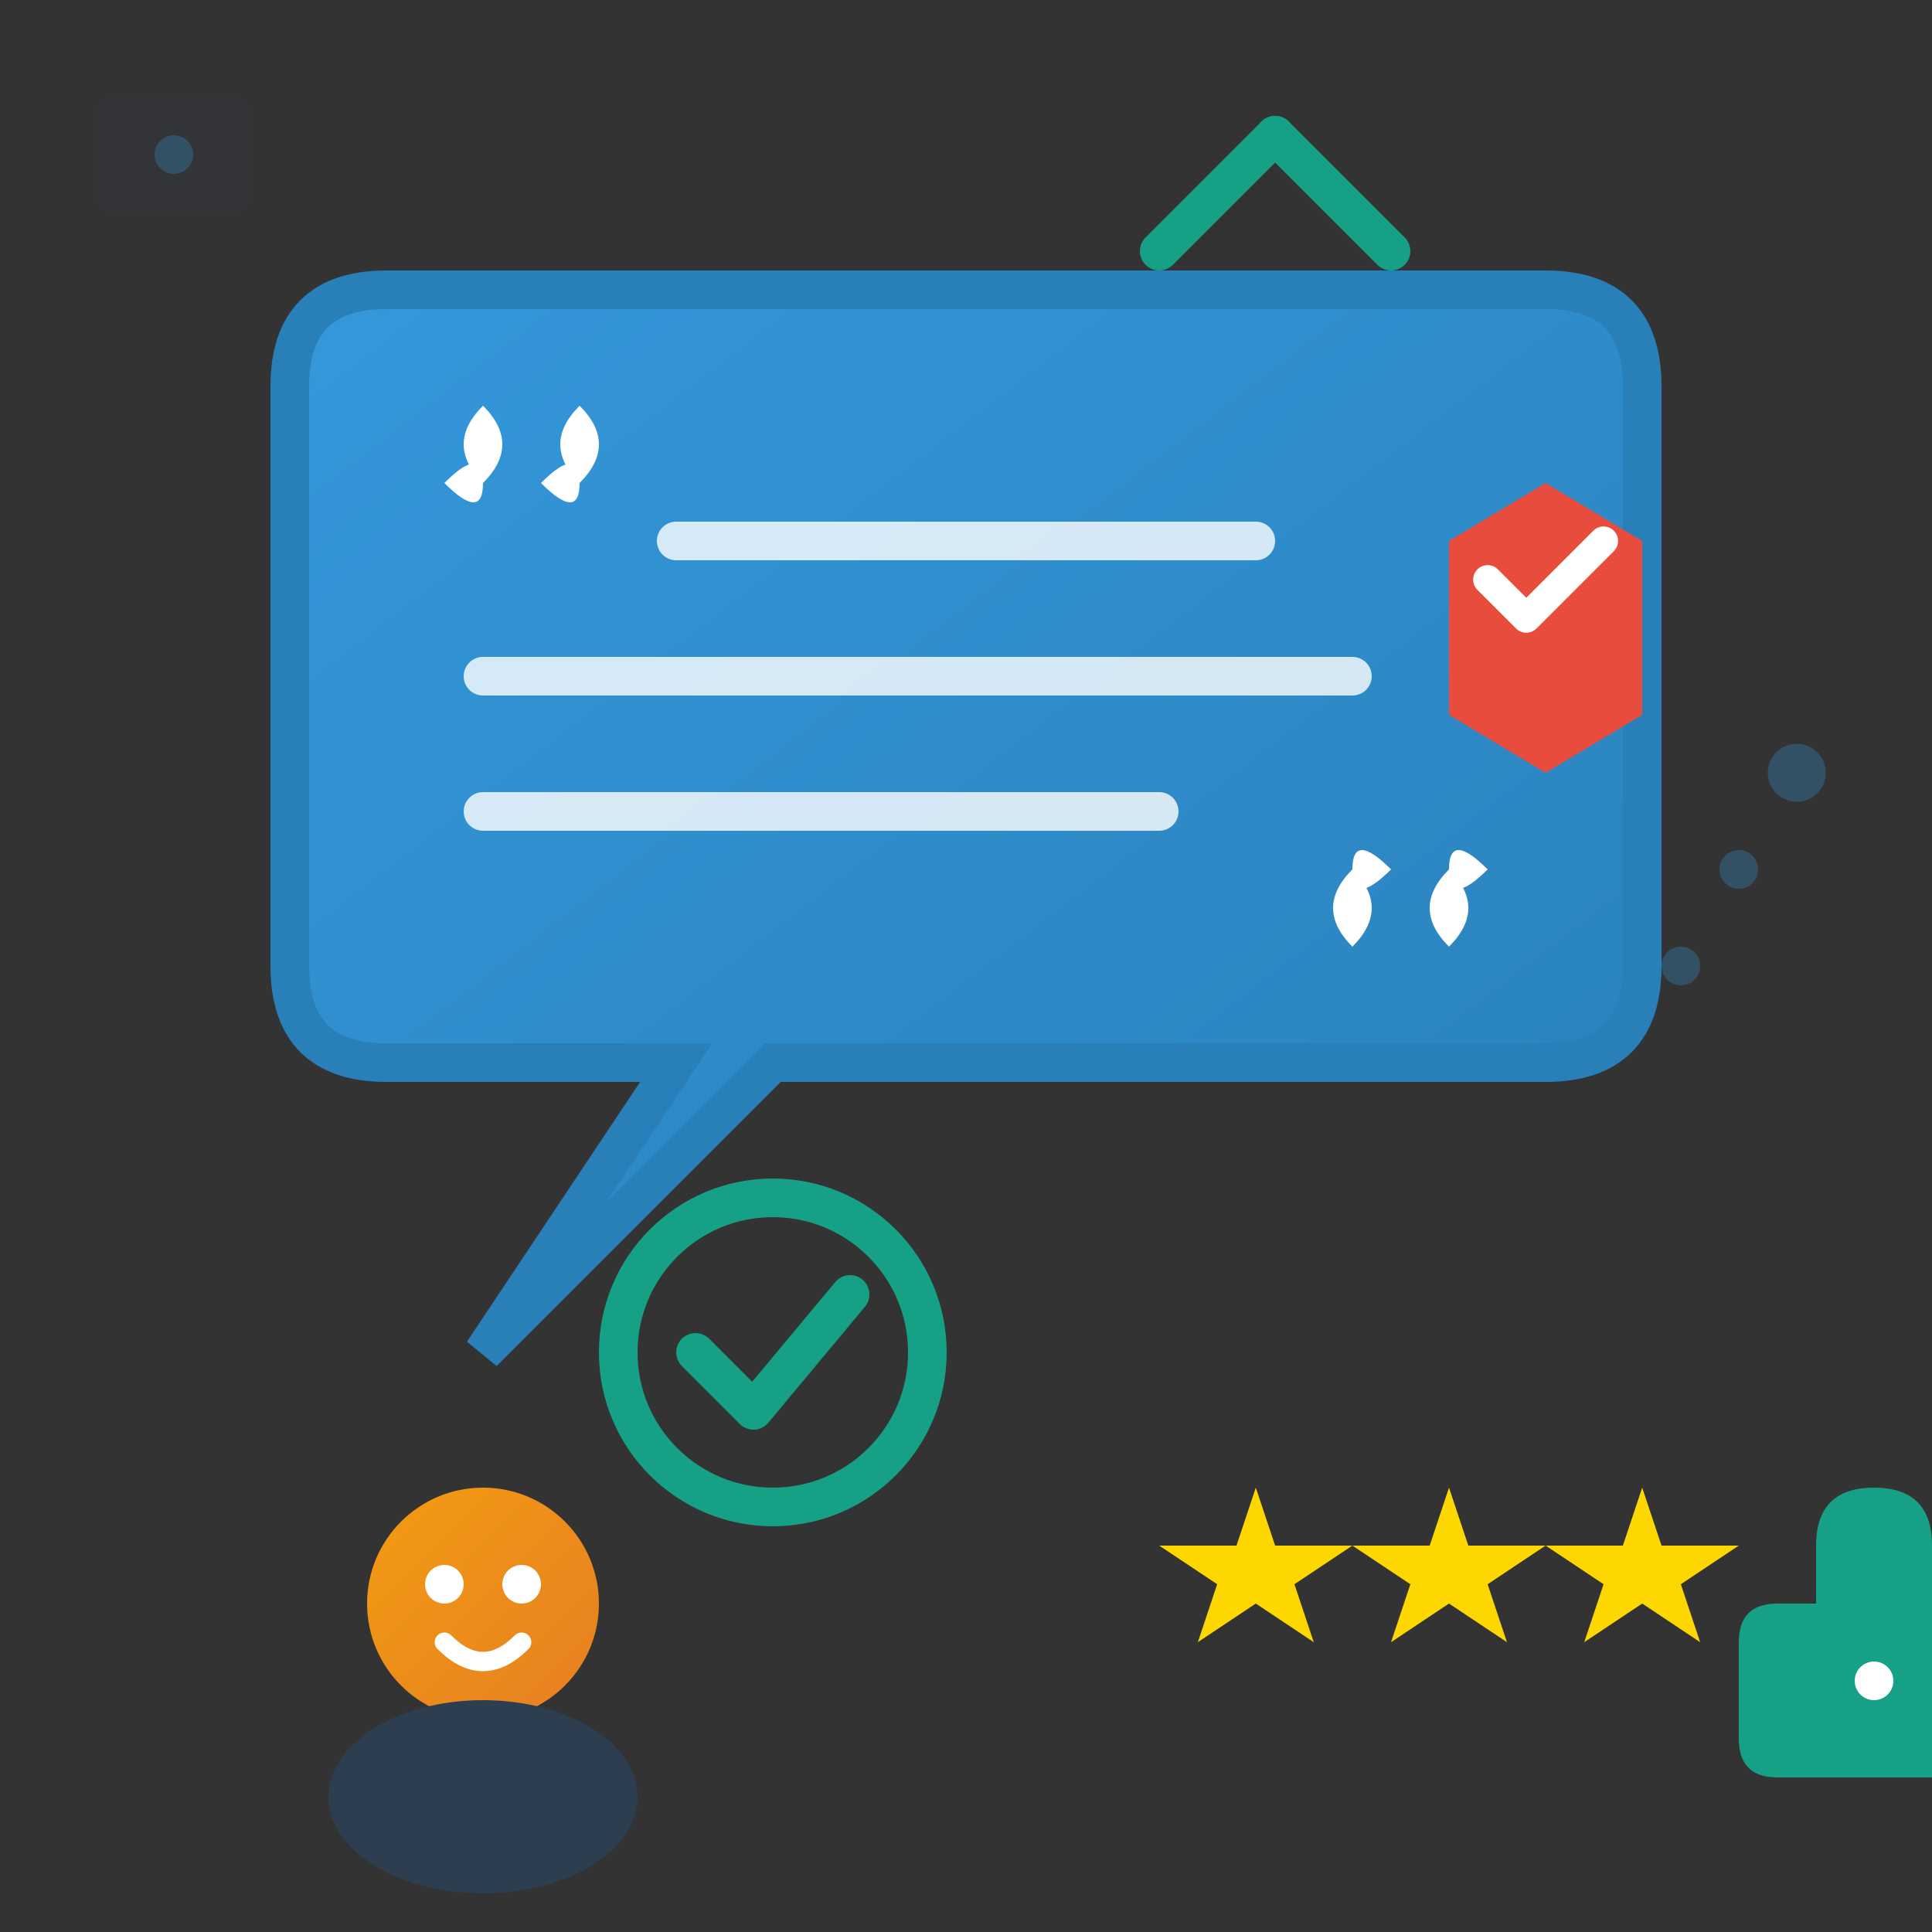 <svg xmlns="http://www.w3.org/2000/svg" viewBox="0 0 100 100" width="100" height="100">
    <rect x="0" y="0" width="100" height="100" fill="#333333" stroke="none"/>
    <defs>
        <linearGradient id="testimonialGradient" x1="0%" y1="0%" x2="100%" y2="100%">
            <stop offset="0%" style="stop-color:#3498DB;stop-opacity:1" />
            <stop offset="100%" style="stop-color:#2980B9;stop-opacity:1" />
        </linearGradient>
        <linearGradient id="personGradient" x1="0%" y1="0%" x2="100%" y2="100%">
            <stop offset="0%" style="stop-color:#F39C12;stop-opacity:1" />
            <stop offset="100%" style="stop-color:#E67E22;stop-opacity:1" />
        </linearGradient>
    </defs>
    
    <!-- Speech bubble background -->
    <path d="M15 20 Q15 15 20 15 L80 15 Q85 15 85 20 L85 50 Q85 55 80 55 L40 55 L25 70 L35 55 L20 55 Q15 55 15 50 Z" 
          fill="url(#testimonialGradient)"/>
    
    <!-- Speech bubble border -->
    <path d="M15 20 Q15 15 20 15 L80 15 Q85 15 85 20 L85 50 Q85 55 80 55 L40 55 L25 70 L35 55 L20 55 Q15 55 15 50 Z" 
          fill="none" stroke="#2980B9" stroke-width="2"/>
    
    <!-- Quote marks -->
    <g fill="#ffffff">
        <path d="M25 25 Q23 23 25 21 Q27 23 25 25 Q25 27 23 25 Q25 23 25 25"/>
        <path d="M30 25 Q28 23 30 21 Q32 23 30 25 Q30 27 28 25 Q30 23 30 25"/>
        
        <path d="M70 45 Q72 47 70 49 Q68 47 70 45 Q70 43 72 45 Q70 47 70 45"/>
        <path d="M75 45 Q77 47 75 49 Q73 47 75 45 Q75 43 77 45 Q75 47 75 45"/>
    </g>
    
    <!-- Text lines (representing testimonial text) -->
    <g stroke="#ffffff" stroke-width="2" stroke-linecap="round" opacity="0.8">
        <line x1="35" y1="28" x2="65" y2="28"/>
        <line x1="25" y1="35" x2="70" y2="35"/>
        <line x1="25" y1="42" x2="60" y2="42"/>
    </g>
    
    <!-- Person/Avatar -->
    <g transform="translate(15, 75)">
        <!-- Head -->
        <circle cx="10" cy="8" r="6" fill="url(#personGradient)"/>
        
        <!-- Body -->
        <ellipse cx="10" cy="18" rx="8" ry="5" fill="#2C3E50"/>
        
        <!-- Simple facial features -->
        <circle cx="8" cy="7" r="1" fill="#ffffff"/>
        <circle cx="12" cy="7" r="1" fill="#ffffff"/>
        <path d="M8 10 Q10 12 12 10" fill="none" stroke="#ffffff" stroke-width="1" stroke-linecap="round"/>
    </g>
    
    <!-- Rating stars -->
    <g transform="translate(60, 75)">
        <g fill="#FFD700">
            <!-- Star 1 -->
            <path d="M5 2 L6 5 L10 5 L7 7 L8 10 L5 8 L2 10 L3 7 L0 5 L4 5 Z"/>
            <!-- Star 2 -->
            <path d="M15 2 L16 5 L20 5 L17 7 L18 10 L15 8 L12 10 L13 7 L10 5 L14 5 Z"/>
            <!-- Star 3 -->
            <path d="M25 2 L26 5 L30 5 L27 7 L28 10 L25 8 L22 10 L23 7 L20 5 L24 5 Z"/>
        </g>
    </g>
    
    <!-- Thumbs up icon -->
    <g transform="translate(85, 75)">
        <path d="M5 15 L5 10 Q5 8 7 8 L9 8 L9 5 Q9 2 12 2 Q15 2 15 5 L15 8 L18 8 Q20 8 20 10 L20 15 Q20 17 18 17 L7 17 Q5 17 5 15 Z" 
              fill="#16A085"/>
        <circle cx="12" cy="12" r="1" fill="#ffffff"/>
    </g>
    
    <!-- Professional badge/shield -->
    <g transform="translate(75, 25)">
        <path d="M5 0 L10 3 L10 12 L5 15 L0 12 L0 3 Z" fill="#E74C3C"/>
        <path d="M2 5 L4 7 L8 3" fill="none" stroke="#ffffff" stroke-width="1.5" stroke-linecap="round" stroke-linejoin="round"/>
    </g>
    
    <!-- Decorative elements -->
    <g opacity="0.3">
        <!-- Small dots for emphasis -->
        <circle cx="90" cy="45" r="1" fill="#3498DB"/>
        <circle cx="93" cy="40" r="1.5" fill="#3498DB"/>
        <circle cx="87" cy="50" r="1" fill="#3498DB"/>
        
        <!-- Company/professional indicators -->
        <rect x="5" y="5" width="8" height="6" fill="#2C3E50" rx="1" opacity="0.5"/>
        <circle cx="9" cy="8" r="1" fill="#3498DB"/>
    </g>
    
    <!-- Success indicator -->
    <g transform="translate(35, 65)">
        <circle cx="5" cy="5" r="8" fill="none" stroke="#16A085" stroke-width="2"/>
        <path d="M1 5 L4 8 L9 2" fill="none" stroke="#16A085" stroke-width="2" stroke-linecap="round" stroke-linejoin="round"/>
    </g>
    
    <!-- Investment growth symbol -->
    <g transform="translate(60, 5)">
        <path d="M0 8 L6 2 L12 8" fill="none" stroke="#16A085" stroke-width="2" stroke-linecap="round" stroke-linejoin="round"/>
        <circle cx="6" cy="2" r="1" fill="#16A085"/>
    </g>
</svg>
